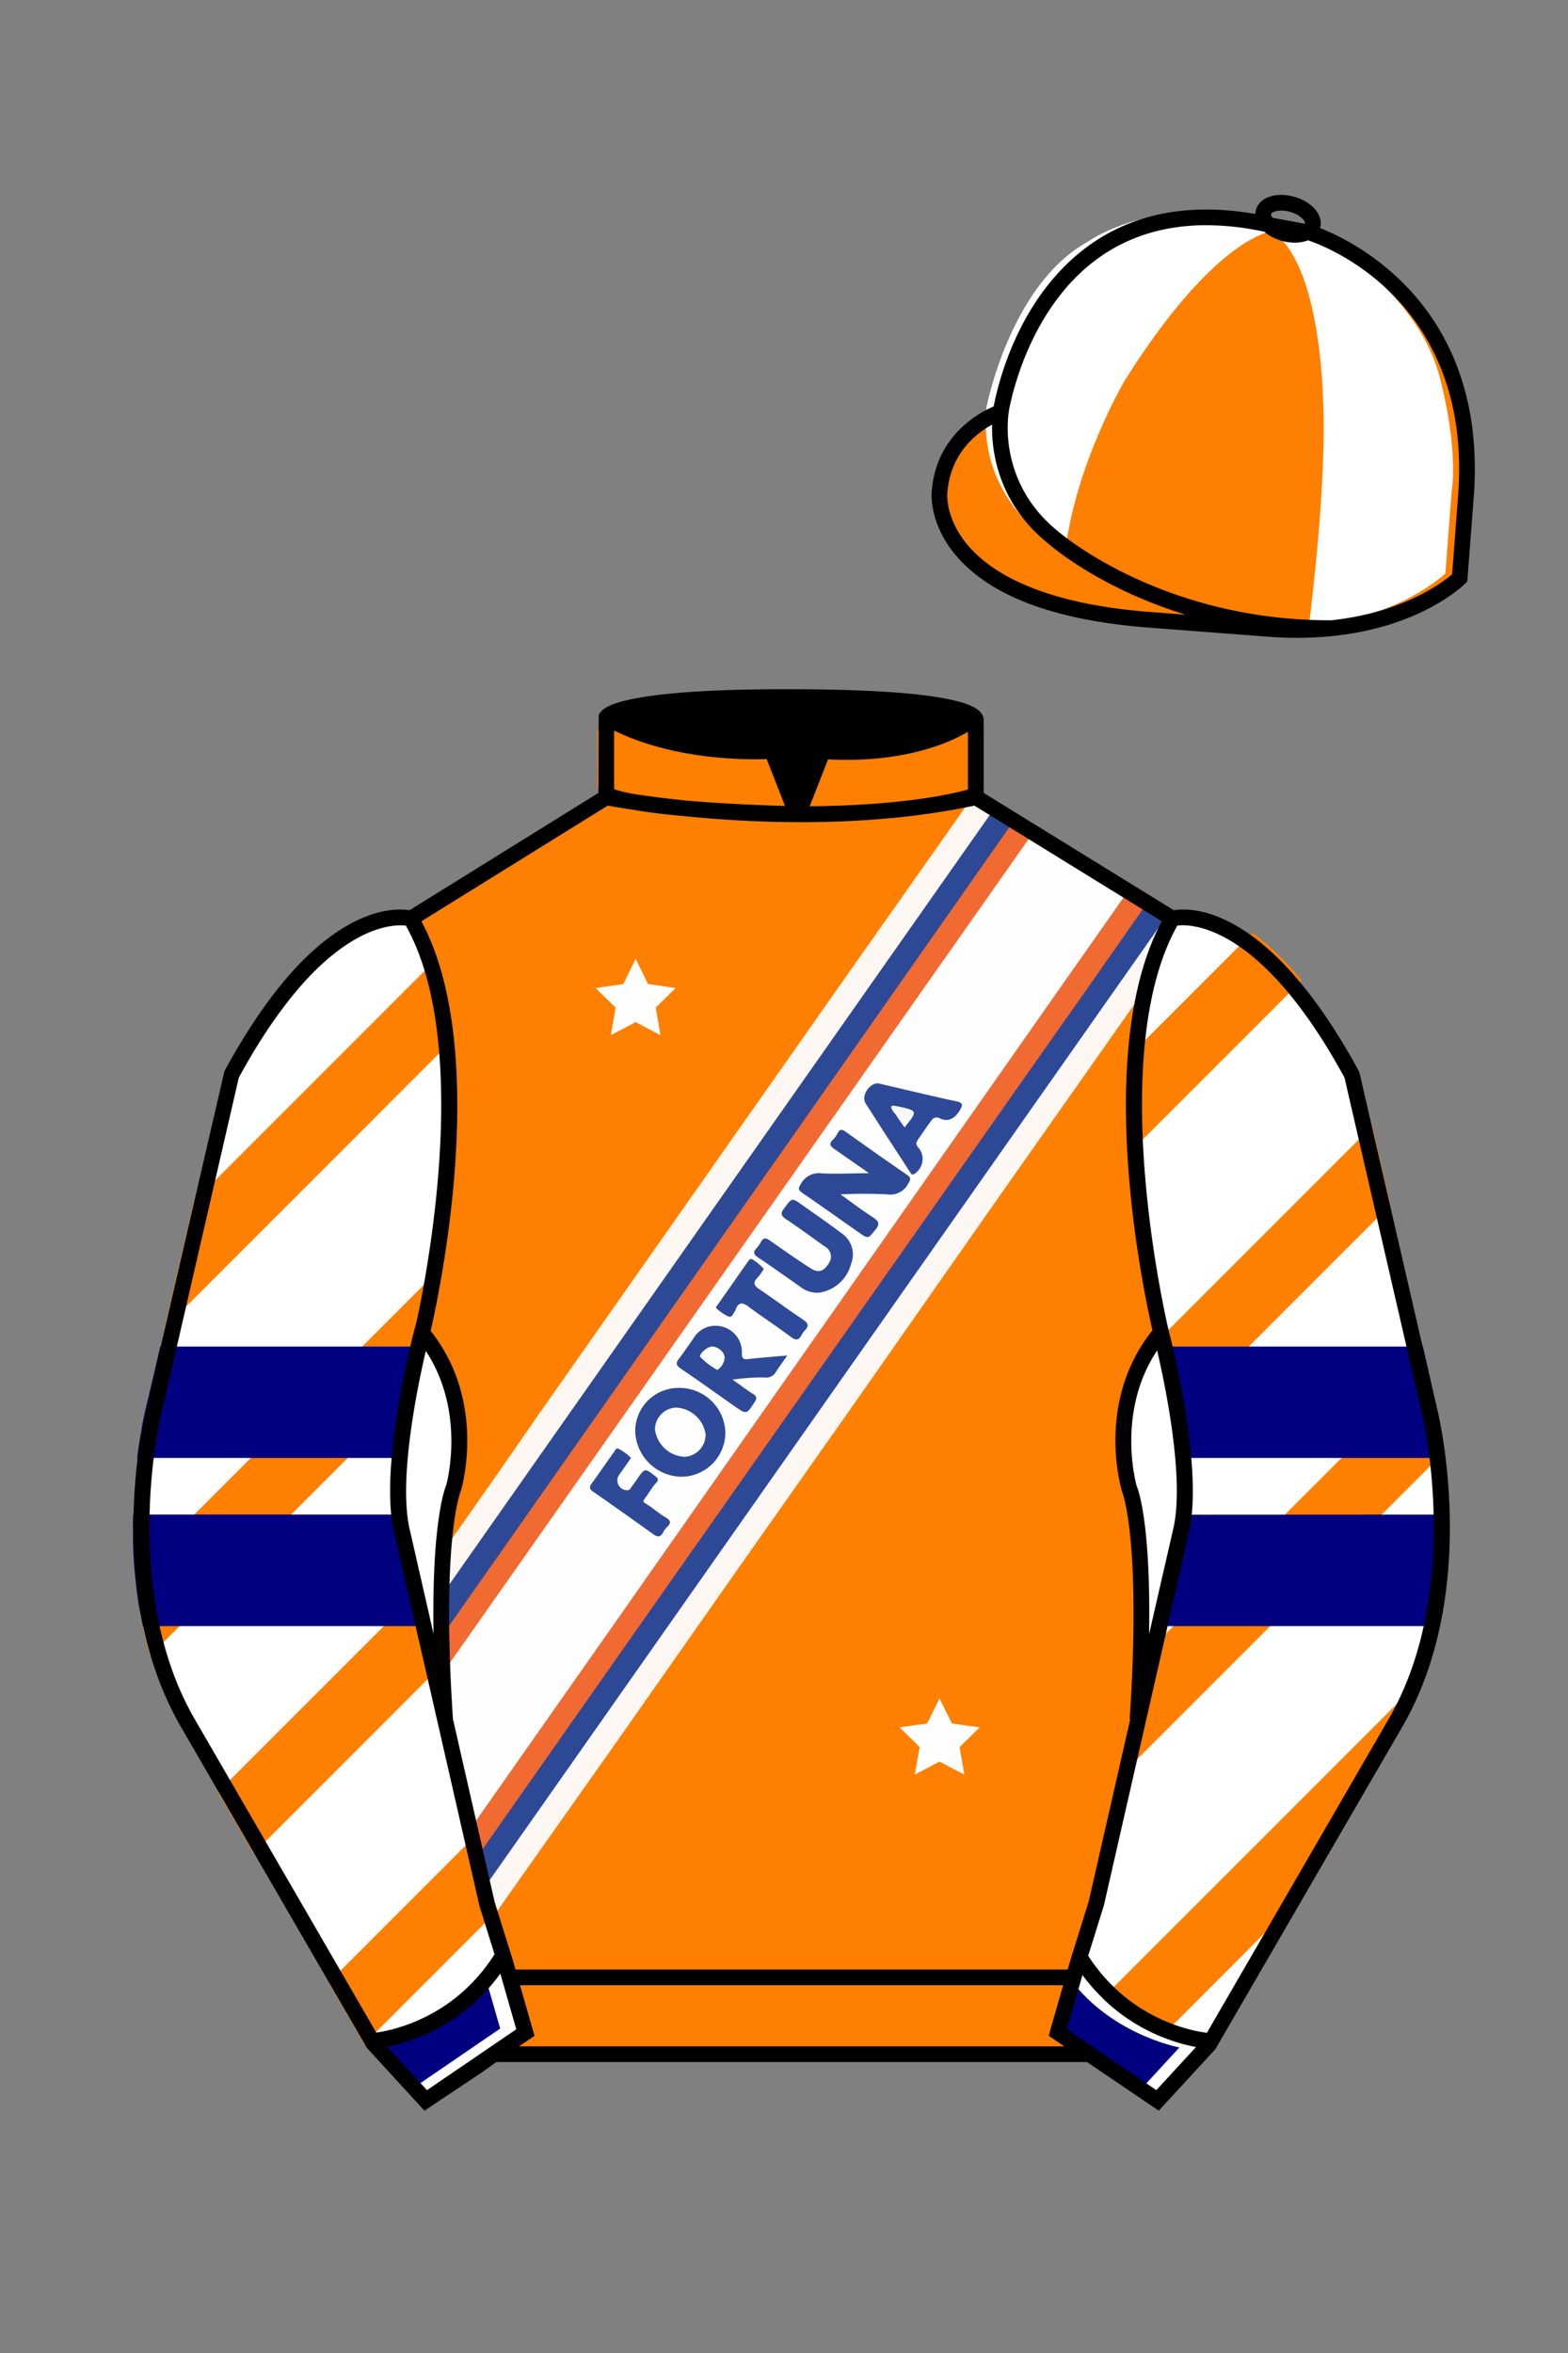
<svg xmlns="http://www.w3.org/2000/svg" viewBox="0 0 100 150">

	<rect x="0" y="0" width="100" height="150" fill="#808080" stroke="none"/>

	<path d="M74.752 58.99s5.164-1.613 11.451 9.961l5.025 21.795s2.623 11.087-2.232 19.497l-11.869 20.482-3.318 3.605-4.346-2.944H31.484l-1.03.731-3.317 2.213-1.658-1.802-1.659-1.803-5.936-10.241-5.936-10.241c-2.427-4.205-2.985-9.08-2.936-12.902.049-3.823.705-6.595.705-6.595l2.512-10.897 2.512-10.898c3.144-5.787 6.007-8.277 8.084-9.321 2.077-1.043 3.368-.64 3.368-.64l6.228-3.865 6.229-3.865v-5.08s.087-.328 1.571-.655c1.483-.328 4.364-.655 9.95-.655 6.222 0 9.232.368 10.689.737 1.455.369 1.357.737 1.357.737v4.916l12.535 7.73z" fill="#FF7F00"></path>

<defs><style>.cls-1{fill:#fefefe;}.cls-2{fill:#fdf7f3;}.cls-3{fill:#2d4996;}.cls-4{fill:#f06a31;}.cls-5{fill:#2d4997;}.cls-6{fill:#fcfdfd;}.cls-7{fill:#f9f9fb;}.cls-8{fill:none;}</style></defs><g id="ICON"><g id="Fortuna_Logo" data-name="Fortuna Logo"><path d="M74.39,58.42l.36.23A14.19,14.19,0,0,0,73.05,63a0,0,0,0,0,0,0l-.29.42-9,12.79L54,90.15c-2.94,4.18-5.9,8.36-8.83,12.55-2,2.84-4,5.7-6,8.55q-3.93,5.56-7.87,11.14-.22-.84-.51-2c0-.06,0-.12,0-.18-.14-.55-.28-1.14-.43-1.77,0-.06,0-.12,0-.18-.13-.54-.25-1.11-.38-1.69a90.17,90.17,0,0,1-1.64-10c-.06-.68-.12-1.37-.15-2a1.8,1.8,0,0,1,0-.22c0-.77-.07-1.52-.07-2.26v-.23A26.34,26.34,0,0,1,28.2,99l.7-1c1.76-2.51,3.51-5,5.27-7.56L41.29,80.3l9.25-13.17q4.38-6.24,8.77-12.46l2.81-4,1.31.83.11.07,1.15.72.12.08,1.1.69,6,3.8,1.1.7.11.07,1.15.73Z" fill="#fefefe"></path><path d="M63.54,51.56c-2.66,3.77-5.3,7.56-8,11.33L48.47,73,40.63,84.16c-2.36,3.35-4.71,6.72-7.07,10.07l-5.51,7.84v-.23A26.34,26.34,0,0,1,28.2,99l.7-1c1.76-2.51,3.51-5,5.27-7.56L41.29,80.3l9.25-13.17q4.38-6.24,8.77-12.46l2.81-4,1.31.83Z" fill="#fdf7f3"></path><path d="M74.75,58.65A14.19,14.19,0,0,0,73.05,63a0,0,0,0,0,0,0l-.29.42-9,12.79L54,90.15c-2.94,4.18-5.9,8.36-8.83,12.55-2,2.84-4,5.7-6,8.55q-3.93,5.56-7.87,11.14-.22-.84-.51-2c0-.06,0-.12,0-.18l9.82-14,11-15.72L64.54,72.2l9.73-13.85.12.07Z" fill="#fdf7f3"></path><path d="M74.39,58.42,58.18,81.49,31.24,119.84l-.42.6c0-.06,0-.12,0-.18-.14-.55-.28-1.14-.43-1.77,0-.06,0-.12,0-.18l5.48-7.79L43.6,99.41,50.77,89.2,59.37,77l7.17-10.21q3.22-4.61,6.47-9.2l.11.07,1.15.73Z" fill="#2d4996"></path><path d="M64.81,52.36Q61,57.72,57.27,63.08L49.5,74.14,42.36,84.31,34.52,95.46l-6.38,9.09a1.8,1.8,0,0,1,0-.22c0-.77-.07-1.52-.07-2.26v-.23l7.27-10.35,28.11-40,.11.07,1.15.72Z" fill="#2d4996"></path><path d="M73.12,57.62q-3.72,5.33-7.47,10.64L39.24,105.83l-8.89,12.66c0-.06,0-.12,0-.18-.13-.54-.25-1.11-.38-1.69l9.13-13L67.59,63l4.32-6.15,1.1.7Z" fill="#f06a31"></path><path d="M65.91,53.05,49.28,76.71l-21,29.88c-.06-.68-.12-1.37-.15-2a1.8,1.8,0,0,1,0-.22L50.86,72,64.69,52.28l.12.08Z" fill="#f06a31"></path><path d="M55.42,74.79c-.72-.51-1.44-1-2.19-1.53-.27-.18-.39-.33-.11-.6a1.79,1.79,0,0,0,.3-.42c.15-.29.3-.25.53-.08,1.28.91,2.56,1.82,3.85,2.7.3.2.31.32.11.61a1.27,1.27,0,0,1-1.31.67,29.23,29.23,0,0,0-3,0c.65.46,1.35,1,2.07,1.46.34.23.48.39.17.78-.48.59-.45.62-1.08.18-1.19-.84-2.38-1.68-3.57-2.5-.25-.17-.32-.27-.13-.56a1.31,1.31,0,0,1,1.36-.7C53.42,74.85,54.4,74.79,55.42,74.79Z" fill="#2d4996"></path><path d="M46.26,91.33a2.82,2.82,0,0,1-2.75,2.81,3,3,0,0,1-3-2.91,2.76,2.76,0,0,1,2.68-2.75A2.93,2.93,0,0,1,46.26,91.33Z" fill="#2d4997"></path><path d="M50.21,86.41c-.31.44-.56.78-.78,1.13a.73.73,0,0,1-.71.27,13.29,13.29,0,0,0-2,.14c.49.34.87.64,1.29.9.26.16.28.29.11.54-.51.78-.5.79-1.28.25-1.14-.8-2.28-1.62-3.43-2.4-.29-.2-.33-.34-.11-.62s.6-.84.9-1.26a1.63,1.63,0,0,1,1.81-.8,1.66,1.66,0,0,1,1.3,1.73c0,.32.11.38.4.35C48.49,86.55,49.29,86.49,50.21,86.41Z" fill="#2d4997"></path><path d="M52.21,82.41A1.78,1.78,0,0,1,51,82c-.88-.61-1.75-1.24-2.64-1.83-.3-.2-.35-.35-.1-.61a1.9,1.9,0,0,0,.26-.37c.16-.32.34-.28.59-.1.86.6,1.72,1.21,2.6,1.77.5.32.84.17,1.15-.33a.73.73,0,0,0-.28-1.08c-.81-.58-1.61-1.17-2.44-1.72-.32-.22-.39-.37-.13-.7.5-.67.48-.69,1.14-.22.83.59,1.67,1.16,2.48,1.78a1.63,1.63,0,0,1,.64,2A2.47,2.47,0,0,1,52.21,82.41Z" fill="#2d4997"></path><path d="M56,69.06l2.22.52c.91.21,1.82.43,2.74.62.44.09.48.21.24.6s-.65.78-1.25.5a.39.39,0,0,0-.52.09c-.32.43-.62.87-.92,1.31-.16.24,0,.4.15.57a1.13,1.13,0,0,1-.34,1.56c-.2.12-.24-.06-.3-.14-.95-1.46-1.9-2.91-2.83-4.38C54.93,69.86,55.42,69.06,56,69.06Z" fill="#2d4997"></path><path d="M40.24,92.94l-.17.25-.56.8A.62.62,0,0,0,40,95c.13,0,.17-.06.22-.13l.4-.56c.51-.74.5-.73,1.19-.19.22.17.17.28,0,.45s-.42.6-.64.89-.14.3.09.44c.4.25.76.58,1.17.82s.35.39.09.65a1.24,1.24,0,0,0-.23.32c-.17.33-.36.3-.63.11-1.26-.9-2.52-1.8-3.79-2.68-.23-.16-.34-.27-.14-.54.48-.66.94-1.34,1.42-2,.08-.11.14-.33.34-.2A3.1,3.1,0,0,1,40.24,92.94Z" fill="#2d4997"></path><path d="M48.71,80.89a3.54,3.54,0,0,1-.39.55c-.33.33-.23.53.14.77.93.62,1.81,1.29,2.74,1.9.32.22.43.4.13.7a1.42,1.42,0,0,0-.2.28c-.18.34-.35.39-.69.14-.87-.66-1.79-1.25-2.67-1.91-.37-.28-.64-.36-.85.14a.09.09,0,0,1,0,.05c-.14.16-.21.5-.45.42a2.67,2.67,0,0,1-.76-.51c-.1-.08,0-.17.06-.24l1.91-2.73c.09-.12.17-.28.36-.13A3.18,3.18,0,0,1,48.71,80.89Z" fill="#2d4997"></path><path d="M45,91.43a1.42,1.42,0,0,1-1.33,1.44,2,2,0,0,1-1.9-1.75,1.41,1.41,0,0,1,1.33-1.39A2,2,0,0,1,45,91.43Z" fill="#fefefe"></path><path d="M45.42,85.84c.4,0,.84.42.79.75a1,1,0,0,1-.46.74,4.32,4.32,0,0,1-1.11-.85C44.63,86.25,45.15,85.83,45.42,85.84Z" fill="#fcfdfd"></path><path d="M56.83,70.53c.16-.1.31,0,.44,0,1.27.28,1.27.29.42,1.34-.16-.23-.34-.45-.48-.69S56.85,70.82,56.83,70.53Z" fill="#f9f9fb"></path><polygon points="40.54 61.13 41.33 62.73 43.09 62.99 41.82 64.23 42.12 65.99 40.54 65.16 38.96 65.99 39.26 64.23 37.98 62.99 39.75 62.73 40.54 61.13" fill="#fefefe"></polygon><polygon points="59.92 108.27 60.71 109.87 62.48 110.12 61.2 111.37 61.5 113.13 59.92 112.3 58.34 113.13 58.65 111.37 57.37 110.12 59.13 109.87 59.92 108.27" fill="#fefefe"></polygon></g></g><g id="Layer_289" data-name="Layer 289"><path class="cls-8" d="M9.88,104a.78.78,0,0,0-.27-.27c0,.11.05.22.07.32a1,1,0,0,1,.21.09C9.88,104.08,9.89,104,9.88,104Zm.75-1.69a1.57,1.57,0,0,0-.74-.1l-.16,0a1.65,1.65,0,0,1,.31-.18.34.34,0,0,0,.06-.06s0,0-.08,0l-.34,0-.29.08,0,0,.56-.66a0,0,0,0,0,0,0l-.17,0a1.89,1.89,0,0,0-.54.25c.1.66.22,1.29.35,1.9a.6.6,0,0,1,.56.09l.1,0a.65.65,0,0,0,0-.14s0-.06-.05-.09a.63.63,0,0,0-.31-.19l-.16-.07v0l.4,0c-.1-.17-.28-.13-.41-.21a1.58,1.58,0,0,1,.91-.45l.14,0v0S10.67,102.32,10.63,102.31Zm8,19.07a0,0,0,0,0,0,0l0,0s0,0,0,0Zm1.8-3.91a1.51,1.51,0,0,0-.73-.1l-.16,0a2,2,0,0,1,.31-.19.12.12,0,0,0,.05,0s-.05-.05-.08,0l-.34,0-.29.08,0,0,.56-.66s0,0,0,0a.44.44,0,0,0-.16,0,2.2,2.2,0,0,0-.95.57l-.08.07a1.21,1.21,0,0,0,0-.2c0-.23-.07-.46-.12-.68a2,2,0,0,0-.53-1l-.05,0s0,.08,0,.12a5.72,5.72,0,0,1,0,1.24s0,0,0,0a4.4,4.4,0,0,0-.3-.52,1.31,1.31,0,0,0-.28-.24.1.1,0,0,0-.09,0s0,.05,0,.08.07.29.11.44,0,.16,0,.26l-.28-.24-.3-.2a.78.78,0,0,0,0,.14l.28.72a1.55,1.55,0,0,1,.07.23,2.93,2.93,0,0,1-.26-.19.9.9,0,0,0-.62-.21l-.08,0,.05.06.24.19a1.14,1.14,0,0,1,.14.16l-.29-.09.2.35.23.4,1,1.74.86,1.41a2.68,2.68,0,0,0,.07-.27h-.07s0-.08,0-.11a.29.29,0,0,1,0-.31.62.62,0,0,0,0-.19h0l-.08.08a1.38,1.38,0,0,0-.07-.26,1.07,1.07,0,0,0-.18-.19,0,0,0,0,0,0,0l.23.14,0-.08h0l.14.27a.48.48,0,0,0,0-.54.65.65,0,0,1,.42.42c.19-.27,0-.47-.08-.69a.57.57,0,0,1,.33.16l.11,0a.5.5,0,0,0,0-.12.42.42,0,0,0-.19-.26l-.27-.19a1.2,1.2,0,0,1,.76.17c0-.06,0-.11,0-.14-.11-.22-.33-.3-.54-.41l.1,0a.67.67,0,0,1,.68.06l.11,0a.65.65,0,0,0,0-.14.47.47,0,0,0-.06-.09.64.64,0,0,0-.3-.19l-.17-.07v0l.41,0c-.1-.17-.29-.13-.42-.21a1.61,1.61,0,0,1,.92-.45l.13,0a.08.08,0,0,1,0,0A.75.75,0,0,0,20.41,117.47Zm0-15.16a1.51,1.51,0,0,0-.73-.1l-.16,0a1.39,1.39,0,0,1,.31-.18l.05-.06s-.05,0-.08,0l-.34,0-.29.08,0,0,.56-.66s0,0,0,0l-.16,0a2.2,2.2,0,0,0-.95.57l-.08.07a1.21,1.21,0,0,0,0-.2c0-.23-.07-.46-.12-.68a2,2,0,0,0-.53-1l-.05,0s0,.08,0,.12a5.72,5.72,0,0,1,0,1.24s0,0,0,0a4.4,4.4,0,0,0-.3-.52,1.31,1.31,0,0,0-.28-.24.1.1,0,0,0-.09,0s0,0,0,.08.07.29.11.44,0,.16,0,.26l-.28-.24c-.09-.07-.19-.13-.3-.2a.78.78,0,0,0,0,.14l.28.72a2,2,0,0,1,.07.23,2.93,2.93,0,0,1-.26-.19,1,1,0,0,0-.62-.21l-.08,0,.05.06.24.19a1.14,1.14,0,0,1,.14.16,3.09,3.09,0,0,0-.34-.1s-.05,0-.08,0a.21.21,0,0,0,0,.06c.12.11.24.21.35.33a.86.86,0,0,1,.21.45l-.23-.15a1,1,0,0,0-.56-.18s-.11,0-.12.09a1.07,1.07,0,0,1,.59.39l-.21,0v0l.17.1-.16,0H16a.15.15,0,0,0-.18.15,1.6,1.6,0,0,1,.31,0,.38.38,0,0,1,.25.16c-.31,0-.43.13-.44.3.14-.07.27-.15.43,0l-.08.09c.12,0,.24,0,.27.11l-.32.25a.39.39,0,0,0-.41.15l0-.1h0a.76.76,0,0,0-.06.16c0,.16-.16.22-.27.29a.16.16,0,0,0-.1.1c-.05.15-.11.29-.17.46,0-.07,0-.1-.05-.14h0a.64.64,0,0,1-.24.55c0,.17-.07.32-.1.47h0l-.06-.22a.55.55,0,0,0,0,.38.21.21,0,0,1,0,.17c-.05.11-.14.21-.12.34a1,1,0,0,1,0,.17h0l-.1-.17a.47.47,0,0,0,.08.35.2.2,0,0,1,0,.13.54.54,0,0,0,.06.64l.06.08c0,.06.05.12.09.19s0,0,0,.05h0a2,2,0,0,0,.38.35h0a3.26,3.26,0,0,0,.54.3,1.39,1.39,0,0,0,.33.1l-.18-.06h0l.3.09a2.31,2.31,0,0,0,.9,0,0,0,0,0,0,0,0l.29-.12.29-.12s0,0,0-.06a.55.55,0,0,1,.19-.24l.17-.07a0,0,0,0,0,0,0H17.7c.09-.24.29-.36.41-.51s0-.08,0-.11a2.74,2.74,0,0,0,0-.28.17.17,0,0,1,.06-.16,3.2,3.2,0,0,0,.25-.27l0,0-.1.09,0,0,.17-.28H18.4v-.09a.43.43,0,0,1,.14-.42.48.48,0,0,0,.09-.14h0l-.14.08c0-.17.07-.32.11-.48h-.07s0-.08,0-.11a.29.29,0,0,1,0-.31.62.62,0,0,0,0-.19h0l-.08.08a1.38,1.38,0,0,0-.07-.26,1.07,1.07,0,0,0-.18-.19,0,0,0,0,0,0,0l.23.14,0-.08h0l.14.27a.48.48,0,0,0,0-.54A.65.65,0,0,1,19,105c.19-.27,0-.47-.08-.69a.57.57,0,0,1,.33.16l.11,0a.5.5,0,0,0,0-.12.42.42,0,0,0-.19-.26l-.27-.19a1.2,1.2,0,0,1,.76.17c0-.06,0-.11,0-.14-.11-.22-.33-.3-.54-.41l.1,0a.67.67,0,0,1,.68.06l.11,0a.65.65,0,0,0,0-.14.47.47,0,0,0-.06-.09.64.64,0,0,0-.3-.19l-.17-.07v0l.41,0c-.1-.17-.29-.13-.42-.21a1.61,1.61,0,0,1,.92-.45l.13,0a0,0,0,0,1,0,0A.42.42,0,0,0,20.41,102.31Zm0-15.22a1.51,1.51,0,0,0-.73-.1l-.16,0a1.39,1.39,0,0,1,.31-.18l.05-.06a.12.12,0,0,0-.08,0l-.34,0a1.53,1.53,0,0,0-.29.07l0,0,.56-.66s0,0,0,0l-.16,0a2.2,2.2,0,0,0-.95.57l-.08.07a1.21,1.21,0,0,0,0-.2c0-.23-.07-.46-.12-.68a2,2,0,0,0-.53-1l-.05,0s0,.08,0,.12a5.72,5.72,0,0,1,0,1.24s0,0,0,0a4.4,4.4,0,0,0-.3-.52,1.68,1.68,0,0,0-.28-.24.1.1,0,0,0-.09,0s0,0,0,.08.07.29.11.44,0,.16,0,.26l-.28-.24c-.09-.07-.19-.13-.3-.2a.78.78,0,0,0,0,.14l.28.72A2,2,0,0,1,17,87a2.93,2.93,0,0,1-.26-.19,1,1,0,0,0-.62-.21l-.08,0,.05.06.24.19a1.14,1.14,0,0,1,.14.16l-.34-.1s-.05,0-.08,0a.21.21,0,0,0,0,.06c.12.11.24.21.35.33a.86.86,0,0,1,.21.45l-.23-.15a.93.93,0,0,0-.56-.17s-.11,0-.12.08a1.12,1.12,0,0,1,.59.39l-.21,0v0l.17.1-.16,0-.14,0a.15.15,0,0,0-.18.15,1.6,1.6,0,0,1,.31,0,.36.36,0,0,1,.25.17c-.31,0-.43.12-.44.29.14-.07.27-.15.43,0l-.08.09c.12,0,.24,0,.27.11l-.32.25a.39.39,0,0,0-.41.15l0-.1h0a.76.76,0,0,0-.06.16c0,.16-.16.22-.27.29a.16.16,0,0,0-.1.11c-.05.14-.11.28-.17.45,0-.07,0-.1-.05-.14h0a.64.64,0,0,1-.24.55c0,.17-.07.32-.1.47h0l-.06-.22a.55.55,0,0,0,0,.38.21.21,0,0,1,0,.17c-.05.11-.14.21-.12.34a.91.91,0,0,1,0,.17h0l-.1-.18a.47.47,0,0,0,.08.35.2.2,0,0,1,0,.13.54.54,0,0,0,.06.64l.06.08c0,.06.05.12.09.19s0,0,0,.05h0a2,2,0,0,0,.38.35h0a3.26,3.26,0,0,0,.54.3A1.39,1.39,0,0,0,16,94l-.18-.06h0l.3.09a2.31,2.31,0,0,0,.9,0,0,0,0,0,0,0,0l.29-.12.29-.12s0,0,0-.06a.55.55,0,0,1,.19-.24l.17-.07a0,0,0,0,0,0,0H17.7c.09-.24.29-.36.41-.51s0-.08,0-.11a2.74,2.74,0,0,0,0-.28.17.17,0,0,1,.06-.16,3.2,3.2,0,0,0,.25-.27l0,0-.1.09,0,0,.17-.28H18.4v-.09a.43.43,0,0,1,.14-.42.48.48,0,0,0,.09-.14h0l-.14.08c0-.17.07-.32.11-.48h-.07s0-.08,0-.11a.29.29,0,0,1,0-.31.58.58,0,0,0,0-.19h0l-.08.08a1.38,1.38,0,0,0-.07-.26,1.07,1.07,0,0,0-.18-.19,0,0,0,0,0,0,0l.23.13,0-.07h0l.14.27a.48.48,0,0,0,0-.54.65.65,0,0,1,.42.42c.19-.27,0-.47-.08-.68a.51.51,0,0,1,.33.15l.11,0a.5.5,0,0,0,0-.12.42.42,0,0,0-.19-.26l-.27-.19a1.2,1.2,0,0,1,.76.17c0-.06,0-.11,0-.14-.11-.22-.33-.3-.54-.41l.1,0a.67.67,0,0,1,.68.06l.11,0a.65.65,0,0,0,0-.14.47.47,0,0,0-.06-.09.64.64,0,0,0-.3-.19L19.48,88v0l.41,0c-.1-.17-.29-.13-.42-.21a1.61,1.61,0,0,1,.92-.45l.13,0a0,0,0,0,1,0,0A.42.42,0,0,0,20.41,87.09Zm0-15.22a1.51,1.51,0,0,0-.73-.1l-.16,0a1.39,1.39,0,0,1,.31-.18l.05-.06a.12.12,0,0,0-.08,0l-.34,0a1.53,1.53,0,0,0-.29.07l0,0,.56-.66s0,0,0,0l-.16,0a2.2,2.2,0,0,0-.95.57l-.08.07a1.21,1.21,0,0,0,0-.2c0-.23-.07-.46-.12-.68a2,2,0,0,0-.53-1l-.05,0s0,.08,0,.12a5.7,5.7,0,0,1,0,1.24s0,0,0,0a4.4,4.4,0,0,0-.3-.52,1.27,1.27,0,0,0-.28-.23.07.07,0,0,0-.09,0s0,0,0,.08.07.29.11.44,0,.16,0,.26l-.28-.24c-.09-.07-.19-.13-.3-.2a.78.78,0,0,0,0,.14l.28.72a2,2,0,0,1,.07.23,2.93,2.93,0,0,1-.26-.19,1,1,0,0,0-.62-.21l-.08,0,.05.06.24.19a1.14,1.14,0,0,1,.14.16l-.34-.1s-.05,0-.08,0a.21.21,0,0,0,0,.06c.12.11.24.21.35.33a.86.86,0,0,1,.21.45l-.23-.15a.93.93,0,0,0-.56-.17s-.11,0-.12.08a1.12,1.12,0,0,1,.59.39l-.21,0v0l.17.1-.16,0-.14,0a.15.15,0,0,0-.18.15,1.6,1.6,0,0,1,.31,0,.36.36,0,0,1,.25.17c-.31,0-.43.12-.44.29.14-.07.27-.15.43,0l-.08.09c.12,0,.24,0,.27.11l-.32.25a.39.39,0,0,0-.41.15.46.46,0,0,0,0-.09h0a1,1,0,0,0-.06.16c0,.16-.16.22-.27.29a.16.16,0,0,0-.1.11c-.05.14-.11.28-.17.45,0-.07,0-.1-.05-.14h0a.64.64,0,0,1-.24.55c0,.17-.07.32-.1.47h0l-.06-.22a.55.55,0,0,0,0,.38.21.21,0,0,1,0,.17c-.05.11-.14.21-.12.35a.86.86,0,0,1,0,.16h0l-.1-.18a.47.47,0,0,0,.08.35.2.2,0,0,1,0,.13.56.56,0,0,0,.06.65l.06.07c0,.06.05.12.09.19a.14.14,0,0,0,0,.06,2.2,2.2,0,0,0,.37.34h0a2.67,2.67,0,0,0,.54.3,1.39,1.39,0,0,0,.33.1l-.18-.06h0l.3.09a2.6,2.6,0,0,0,.91,0,0,0,0,0,0,0,0,0,0,0,0,0,0,0l.29-.12.29-.12s0,0,0-.06a.55.55,0,0,1,.19-.24l.17-.07a0,0,0,0,0,0,0H17.7c.09-.24.29-.36.41-.51s0-.08,0-.11a2.74,2.74,0,0,0,0-.28.17.17,0,0,1,.06-.16,3.2,3.2,0,0,0,.25-.27l0,0-.1.09,0,0,.17-.28H18.4v-.09a.4.4,0,0,1,.14-.41.75.75,0,0,0,.09-.15h0l-.14.09c0-.18.07-.33.11-.49h-.07s0-.08,0-.11a.29.29,0,0,1,0-.31.58.58,0,0,0,0-.19h0l-.08.08a1.38,1.38,0,0,0-.07-.26,1.07,1.07,0,0,0-.18-.19,0,0,0,0,0,0,0l.23.13,0-.07h0l.14.27a.48.48,0,0,0,0-.54.65.65,0,0,1,.42.42c.19-.27,0-.46-.08-.68a.51.51,0,0,1,.33.15l.11,0a.5.5,0,0,0,0-.12.42.42,0,0,0-.19-.26l-.27-.19a1.2,1.2,0,0,1,.76.17c0-.06,0-.11,0-.14a1.12,1.12,0,0,0-.54-.41.38.38,0,0,1,.1,0,.67.67,0,0,1,.68,0l.11,0a.65.65,0,0,0,0-.14A.47.47,0,0,0,20,73a.64.64,0,0,0-.3-.19l-.17-.07v0l.41,0c-.1-.17-.29-.13-.42-.21a1.61,1.61,0,0,1,.92-.45l.13,0a0,0,0,0,1,0,0Zm6.07,14.92a.83.83,0,0,0-.57-.18l-.07,0,0,.06a2.23,2.23,0,0,1,.24.19,1.14,1.14,0,0,1,.14.16l-.34-.1s-.05,0-.08,0l0,.06a3.68,3.68,0,0,1,.35.33.39.39,0,0,1,.08.1l-.06.23,0,0a.92.92,0,0,0-.55-.17c-.05,0-.11,0-.13.08a1.08,1.08,0,0,1,.59.39l-.21,0v0l.17.1-.16,0-.13,0c-.12,0-.19.06-.18.15a1.5,1.5,0,0,1,.3,0,.31.31,0,0,1,.18.09h0a.29.29,0,0,1,0,.09c-.24,0-.34.12-.35.27a.59.59,0,0,1,.31-.09c0,.16-.07.32-.12.48a.54.54,0,0,0-.3.17.44.44,0,0,1,0-.1h0a.76.76,0,0,0-.06.16c0,.16-.16.22-.28.29a.16.16,0,0,0-.1.11c-.05.14-.11.28-.17.45a.72.72,0,0,0-.05-.14h0a.64.64,0,0,1-.24.55c0,.17-.06.32-.09.47h0a1.42,1.42,0,0,1-.07-.22.62.62,0,0,0,0,.38.2.2,0,0,1,0,.17c-.06.11-.15.21-.13.34a.91.91,0,0,1,0,.17s0,0,0,0l-.11-.18a.47.47,0,0,0,.08.35.15.15,0,0,1,0,.13.56.56,0,0,0,.07.64.35.35,0,0,1,.05.08l.09.19,0,.05h0a2.1,2.1,0,0,0,.39.35h0l.09,0a2.79,2.79,0,0,0,.46.25l.08,0c.16-1.25.42-3.09.66-4.85l.19-.14a.14.14,0,0,0-.15-.1c0-.35.09-.69.14-1l.1.07a1.82,1.82,0,0,0-.07-.25c0-.26.07-.52.1-.76Zm-.05-.87a.71.71,0,0,0,0,.14l.11.27a2.72,2.72,0,0,1,0-.3Zm0,15.24,0,0a.71.71,0,0,0,0,.14l.15.38C26.54,101.5,26.5,101.33,26.46,101.16Zm.26.84c0-.11-.08-.23-.13-.34,0,.17.08.34.12.51l.08.06A2,2,0,0,0,26.72,102Zm0-15.22-.15-.39a.14.14,0,0,0,0-.06,1.58,1.58,0,0,0-.05.38.43.43,0,0,1,0,.05.08.08,0,0,0,0,0l.05,0c.09.06.16.13.26.19A2,2,0,0,0,26.72,86.78ZM27,84.3,26.87,84s-.11.82-.28,2a.1.1,0,0,1,.05,0l.08.05.28.24A1.72,1.72,0,0,0,27,86.1c0-.15-.07-.29-.11-.44s0-.08,0-.08a.12.12,0,0,1,.1,0,1.59,1.59,0,0,1,.27.24,4.4,4.4,0,0,1,.3.52s0,0,0,0c0-.24.05-.48.06-.73Zm.47-21.49a1,1,0,0,1,.32-.41,18.29,18.29,0,0,0-1.71-3.75L26,58.7a.4.4,0,0,0-.41.15.51.51,0,0,1,0-.09h0a1,1,0,0,0-.06.16c0,.16-.16.23-.28.29a.16.16,0,0,0-.1.11l-.17.45a1.09,1.09,0,0,0-.05-.14h0a.63.63,0,0,1-.24.55c0,.17-.06.32-.09.47h0a1.42,1.42,0,0,1-.07-.22.62.62,0,0,0,0,.38.2.2,0,0,1,0,.17c-.06.11-.15.21-.13.35a.86.86,0,0,1,0,.16h0l-.11-.18a.47.47,0,0,0,.08.35.15.15,0,0,1,0,.13.58.58,0,0,0,.07.65.18.18,0,0,1,.05.07l.09.19,0,.06h0a2.62,2.62,0,0,0,.39.34h0a3.09,3.09,0,0,0,.55.3,1.19,1.19,0,0,0,.32.1l-.17-.06h0l.29.1a2.87,2.87,0,0,0,.92,0h0v0l.28-.12.29-.12s0,0,0-.06a.56.56,0,0,1,.2-.24l.17-.07a0,0,0,0,1,0,0Zm-.77,39.36-.18-.13a.92.92,0,0,0-.62-.21l-.07,0,0,.06a2.23,2.23,0,0,1,.24.19,1.14,1.14,0,0,1,.14.16,3.09,3.09,0,0,0-.34-.1s-.05,0-.08,0l0,.06a3.68,3.68,0,0,1,.35.33.79.79,0,0,1,.21.45l-.23-.15a1,1,0,0,0-.55-.18c-.05,0-.11,0-.13.09a1,1,0,0,1,.59.39l-.21,0v0l.17.1-.16,0h-.13c-.12,0-.19.06-.18.15a1.5,1.5,0,0,1,.3,0,.36.36,0,0,1,.25.16c-.3,0-.43.13-.44.3.14-.07.28-.15.44,0l-.08.09c.11,0,.23,0,.27.11l-.33.25a.4.4,0,0,0-.41.15.44.44,0,0,1,0-.1h0a.76.76,0,0,0-.06.16c0,.16-.16.22-.28.29a.16.16,0,0,0-.1.1c-.05.15-.11.29-.17.46a.72.72,0,0,0-.05-.14h0a.64.64,0,0,1-.24.55c0,.17-.06.32-.09.47h0a1.42,1.42,0,0,1-.07-.22.62.62,0,0,0,0,.38.2.2,0,0,1,0,.17c-.06.11-.15.21-.13.34a1,1,0,0,1,0,.17h0s-.07-.11-.11-.17a.47.47,0,0,0,.08.35.15.15,0,0,1,0,.13.56.56,0,0,0,.07.64.35.35,0,0,1,.05.08l.09.19,0,.05h0a2.1,2.1,0,0,0,.39.35h0a3.89,3.89,0,0,0,.55.3,1.19,1.19,0,0,0,.32.1l-.17-.06h0l.29.09a2.3,2.3,0,0,0,.9,0v0L27,109l.29-.12s0,0,0-.06a.51.51,0,0,1,.2-.24l.17-.07a0,0,0,0,1,0,0h-.18a1.66,1.66,0,0,1,.42-.51.65.65,0,0,1,0-.11,1.37,1.37,0,0,0,.05-.28.19.19,0,0,1,.06-.16l.09-.09C27.77,106.22,27.22,104.26,26.71,102.17Zm2-30.95a3,3,0,0,0-.34.28l-.07.07c0-.08,0-.14,0-.2,0-.23-.06-.46-.12-.68a2,2,0,0,0-.52-1l-.06,0s0,.08,0,.12a5.14,5.14,0,0,1,0,1.24s0,0,0,0a4.4,4.4,0,0,0-.3-.52,1.22,1.22,0,0,0-.27-.23.09.09,0,0,0-.1,0s0,0,0,.08.08.29.11.44a1.72,1.72,0,0,1,.05.26l-.28-.24-.29-.2a.71.71,0,0,0,0,.14c.1.24.19.48.28.72a2,2,0,0,1,.07.23c-.1-.06-.17-.13-.26-.19a.92.92,0,0,0-.62-.21l-.07,0,0,.06a2.23,2.23,0,0,1,.24.19,1.14,1.14,0,0,1,.14.16l-.34-.1s-.05,0-.08,0l0,.06a3.68,3.68,0,0,1,.35.33.79.79,0,0,1,.21.45l-.23-.15a.92.92,0,0,0-.55-.17c-.05,0-.11,0-.13.08a1.08,1.08,0,0,1,.59.39l-.21,0v0l.17.1-.16,0-.13,0c-.12,0-.19.06-.18.15a1.5,1.5,0,0,1,.3,0,.34.34,0,0,1,.25.17c-.3,0-.43.12-.44.29.14-.07.28-.15.44,0l-.08.09c.11,0,.23,0,.27.11l-.33.25a.4.4,0,0,0-.41.15.51.51,0,0,1,0-.09h0a1,1,0,0,0-.06.16c0,.16-.16.22-.28.29a.16.16,0,0,0-.1.11c-.05.14-.11.28-.17.45a.72.72,0,0,0-.05-.14h0a.64.64,0,0,1-.24.55c0,.17-.06.32-.09.47h0a1.42,1.42,0,0,1-.07-.22.62.62,0,0,0,0,.38.2.2,0,0,1,0,.17c-.06.11-.15.21-.13.35a.86.86,0,0,1,0,.16s0,0,0,0l-.11-.18a.47.47,0,0,0,.08.35.15.15,0,0,1,0,.13.58.58,0,0,0,.07.65.18.18,0,0,1,.05.07l.09.19,0,.06h0a2.1,2.1,0,0,0,.39.35h0a0,0,0,0,0,0,0,3.09,3.09,0,0,0,.55.3,1.19,1.19,0,0,0,.32.1l-.17-.06h0l.29.09a2.65,2.65,0,0,0,.92,0h0v0l.28-.12.29-.12s0,0,0-.06a.51.51,0,0,1,.2-.24l.17-.07a0,0,0,0,1,0,0h-.18a1.66,1.66,0,0,1,.42-.51.65.65,0,0,1,0-.11,1.37,1.37,0,0,0,.05-.28A.19.19,0,0,1,28,77a3,3,0,0,0,.24-.26h0l0-.26.06-.49s.06-.1.1-.15h0l-.07,0c.06-.52.11-1,.16-1.59C28.59,73.24,28.66,72.23,28.71,71.22Zm1.49,46.25a1.57,1.57,0,0,0-.74-.1l-.16,0a2.59,2.59,0,0,1,.31-.19l.06,0s-.06-.05-.08,0l-.34,0-.3.08a0,0,0,0,0,0,0l.57-.66v0a.5.5,0,0,0-.17,0,2.2,2.2,0,0,0-.95.57l-.07.07c0-.08,0-.14,0-.2,0-.23-.06-.46-.12-.68a2,2,0,0,0-.52-1l-.06,0s0,.08,0,.12a5.15,5.15,0,0,1,0,1.24s0,0,0,0a4.4,4.4,0,0,0-.3-.52,1.25,1.25,0,0,0-.27-.24.12.12,0,0,0-.1,0s0,.05,0,.08.08.29.11.44a1.72,1.72,0,0,1,.05.26l-.28-.24-.29-.2a.71.71,0,0,0,0,.14c.1.24.19.48.28.72a1.55,1.55,0,0,1,.07.23c-.1-.06-.17-.13-.26-.19a.87.87,0,0,0-.62-.21l-.07,0,0,.06a2.23,2.23,0,0,1,.24.19,1.14,1.14,0,0,1,.14.16,3.09,3.09,0,0,0-.34-.1s-.05,0-.08,0l0,.07a3.68,3.68,0,0,1,.35.33.79.79,0,0,1,.21.45l-.23-.16a1,1,0,0,0-.55-.17c-.05,0-.11,0-.13.09a1,1,0,0,1,.59.39l-.21,0v0l.17.1-.16,0h-.13c-.12,0-.19.06-.18.15a1.5,1.5,0,0,1,.3,0,.36.36,0,0,1,.25.16c-.3,0-.43.13-.44.3.14-.07.28-.15.44,0l-.08.09c.11,0,.23,0,.27.11l-.33.25a.4.4,0,0,0-.41.15.44.44,0,0,1,0-.1h0a.76.76,0,0,0-.06.16c0,.16-.16.22-.28.29a.14.14,0,0,0-.1.1c-.05.15-.11.29-.17.46a.53.53,0,0,0-.05-.14h0a.64.64,0,0,1-.24.55c0,.17-.06.32-.09.47h0a1.42,1.42,0,0,1-.07-.22.62.62,0,0,0,0,.38.2.2,0,0,1,0,.17c-.06.11-.15.21-.13.34a1,1,0,0,1,0,.17h0c0-.05-.07-.11-.11-.17a.48.48,0,0,0,.08.35.15.15,0,0,1,0,.13.56.56,0,0,0,.07.64.35.35,0,0,1,.05.08l.09.19,0,0h0a2.1,2.1,0,0,0,.39.35h0a0,0,0,0,0,0,0,3.89,3.89,0,0,0,.55.3,1.19,1.19,0,0,0,.32.1l-.17-.06h0l.29.09a2.3,2.3,0,0,0,.9,0v0l.28-.12.29-.12s0,0,0-.06a.47.47,0,0,1,.2-.24l.17-.08s0,0,0,0h-.18a1.66,1.66,0,0,1,.42-.51.65.65,0,0,1,0-.11,1.51,1.51,0,0,0,.05-.28.19.19,0,0,1,.06-.16,3.2,3.2,0,0,0,.25-.27l0,0-.1.09s0,0,0,0l.16-.28h-.07s0-.06,0-.09a.43.43,0,0,1,.14-.42s.06-.09.1-.14h0l-.15.08c0-.17.08-.32.11-.48H28.3a.35.35,0,0,0,0-.11.29.29,0,0,1,0-.31.63.63,0,0,0,0-.19h0a.59.59,0,0,1-.08.08.89.89,0,0,0-.07-.26,1,1,0,0,0-.17-.19s0,0,0,0l.23.14,0-.08h0c.05.08.09.17.15.27a.52.52,0,0,0,0-.54.7.7,0,0,1,.42.42c.18-.27,0-.47-.08-.69a.57.57,0,0,1,.33.16l.1,0a.25.25,0,0,0,0-.12.38.38,0,0,0-.19-.26l-.27-.19a1.23,1.23,0,0,1,.77.17c0-.06,0-.11,0-.14a1,1,0,0,0-.54-.41l.1,0a.66.66,0,0,1,.68.06l.11,0a.65.65,0,0,0,0-.14.41.41,0,0,0-.05-.09.63.63,0,0,0-.31-.19l-.17-.07s0,0,0,0l.4,0c-.1-.17-.28-.13-.42-.21a1.64,1.64,0,0,1,.92-.45l.13,0s0,0,0,0S30.24,117.48,30.2,117.47Z"></path><path class="cls-8" d="M28.49,74.23c0,.54-.1,1.07-.16,1.59a.49.49,0,0,0,0,.12l-.06.49,0,.26v0c-.38,3-.86,5.74-1.22,7.59-.15.74-.28,1.35-.37,1.77,0,.12-.05.23-.07.32l-.08.37a.08.08,0,0,0,0,0v0c0,.07-.07.3-.16.66l-.06.23c0,.19-.1.4-.16.65h0a.29.29,0,0,1,0,.09c0,.06,0,.12,0,.18s-.07.32-.12.48c-.28,1.24-.64,2.84-.95,4.48a34,34,0,0,0-.82,6.55"></path><path class="cls-8" d="M23.52,55.36a15.27,15.27,0,0,1,2.57,3.29A18.29,18.29,0,0,1,27.8,62.4a19.22,19.22,0,0,1,1,6.22c0,.86,0,1.73-.08,2.6"></path><path class="cls-8" d="M75,89.06s-3.2-11.39-2.84-19.51a34.06,34.06,0,0,1,4.5-14.77"></path></g>
<g id="CAP">
	<path fill="#FF7F00" d="M83.483 14.819s11.045 3.167 10.006 16.831l-.299 3.929-.098 1.266s-3.854 3.878-12.191 3.244l-7.594-.578c-14.146-1.076-13.389-8.132-13.389-8.132.299-3.929 3.901-5.104 3.901-5.104s2.192-14.981 16.72-12.033l.391.107 2.553.47z"></path>

	<path fill="#FFFFFF" d="M91.843 24.142c-1.225-4.991-6.479-8.319-6.479-8.319l-2.791-1.293c-.426.239-1.281.33-1.281.33 3.59 2.846 3.109 13.792 3.109 13.792-.133 5.21-.92 11.164-.92 11.164 5.56-.262 8.701-3.258 8.701-3.258l.395-5.195c.428-3.026-.734-7.221-.734-7.221zM81.161 14.729s-3.589.263-9.413 9.501c0 0-3.129 5.277-3.819 10.956 0 0-5.626-2.844-5.019-9.198 0 0 1.482-7.8 6.43-10.559 0 0 4.201-3.041 10.683-1.367-.001 0 .261.448 1.138.667z"></path>
</g>

	<path fill="#FFFFFF" d="M27.109 134.103l2.913-1.944 1.434-.999 2.014-1.385-1.298-4.521-1.154-3.698-5.45-23.896c-.876-4.191 1.314-12.492 1.314-12.492s4.328-17.817-.715-26.405c0 0-5.164-1.613-11.452 9.961L9.69 90.519s-2.623 11.088 2.231 19.498l11.871 20.482 3.317 3.604"></path>


	<path fill="#FFFFFF" d="M73.785 134.1l-2.912-1.944-1.434-1-2.014-1.384 1.297-4.521 1.154-3.698 5.451-23.896c.875-4.191-1.314-12.493-1.314-12.493s-4.328-17.816.715-26.404c0 0 5.164-1.613 11.451 9.961l5.025 21.795s2.623 11.087-2.232 19.497l-11.869 20.482-3.318 3.605"></path>


  <defs>
    <style>
      .cls-1 {
        fill: #fff;
      }
    </style>
  </defs>
  <path d="M27.52,103.44l-.53-2.29-13.09,13.09,2.27,3.91.73-.73.03-.03,11.57-11.57c-.52-.69-.85-1.51-.98-2.38Z" fill="#FF7F00"></path>
  <polygon points="31.64 121.88 23.96 129.56 23.96 129.57 23.95 129.57 23.72 129.8 23.22 130.3 21.46 127.25 20.96 126.38 29.65 117.69 30.48 116.86 30.77 118.17 30.79 118.25 31.08 119.53 31.42 121.04 31.5 121.4 31.64 121.88" fill="#FF7F00"></polygon>
  <path d="M27.55,85.16c-.04-.05-.07-.1-.11-.15h0c.05-.26.15-.74.27-1.39.12-.6.26-1.36.41-2.23v-.02c.02-.14.05-.28.08-.43.01-.08.03-.16.04-.24l-19.64,19.64c.03.28.06.56.09.84.04.32.08.65.13.98.01.08.02.16.04.24l.33,1.69s.01.05.02.07c.04.16.08.31.12.47t.01.02c.02.1.04.19.07.29.05.2.11.4.17.6l.71-.71,15.09-15.09,1.08-1.08.21-.21c.06-.3.11-.59.18-.86.03-.14.06-.28.09-.41.02-.11.04-.21.07-.31.07-.28.13-.54.19-.77.04.07.08.14.12.21.03-.39.11-.77.22-1.14Z" fill="#FF7F00"></path>
  <path d="M28.89,66.27l-16.93,16.93-.39.38-1.08,1.08.87-3.72.97-4.19.03-.14,1.06-1.06.4-.4,14-14c.39,1.14.68,2.35.88,3.61.04.25.08.5.1.75.03.25.07.51.09.76Z" fill="#FF7F00"></path>
  <path d="M91.82,90.6c-.06-.33-.1-.54-.12-.6l-.05-.21-.02-.08-.07-.33-.08-.33-.09-.39-.29-1.26-18.3,18.3c-.16.39-.37.76-.63,1.1-.04.9-.09,1.85-.17,2.89h.1s-.34,1.51-.34,1.51l-.14.6-.36,1.61,19.89-19.89.96-.96.02-.02c-.11-.85-.22-1.51-.31-1.95Z" fill="#FF7F00"></path>
  <path d="M90.91,106.8c-.4,1.12-.9,2.23-1.51,3.3l-.82,1.42-.17.29-3.71,6.44-.54.92-.11.2-.09.16-.03.05-.52.89h0s-.3.3-.3.3h0s-9.05,9.06-9.05,9.06c-1.15-.47-2.49-1.23-3.74-2.44l.72-.73,17.92-17.92.08-.07h0s.03-.04.03-.04l1.74-1.73h0s.1-.1.1-.1Z" fill="#FF7F00"></path>
  <path d="M88.66,76.75l-.14-.6-.07-.31-.6-2.62-.33-1.44-.04.04-.88.88-.02.02-12.19,12.19-.62.62c.04.25.06.5.07.75.14.62.31,1.44.48,2.38.02.13.05.26.07.39.07.39.14.8.21,1.21.03.18.06.36.08.54l.03-.03.75-.75,12.28-12.28.02-.02.87-.87.04-.04v-.06Z" fill="#FF7F00"></path>
  <path d="M83.02,62.5l-.08.08-.78.77-.09.1-10.12,10.12c-.01-.12-.01-.23-.02-.35-.05-.86-.08-1.74-.08-2.62v-.48c.01-.58.02-1.17.05-1.75.02-.33.04-.67.07-1l1-1h0s5.91-5.91,5.91-5.91l1-1c.96.7,2.02,1.68,3.14,3.04Z" fill="#FF7F00"></path>


  <defs>
    <style>
      .cls-1 {
        fill: #fff;
      }
    </style>
  </defs>
  <g>
    <path d="M27.13,85.84v.55c-.04.15-.08.31-.12.48-.03.1-.05.2-.07.31-.03.13-.06.27-.09.41-.07.27-.12.56-.18.86-.01.07-.03.14-.04.21-.02.1-.04.2-.06.31-.01.03-.01.05-.01.08-.07.32-.13.66-.19,1-.01.03-.01.06-.01.09-.01.05-.02.09-.02.14-.04.23-.08.46-.11.68-.05.28-.08.55-.11.83-.02.14-.04.28-.05.42-.03.24-.05.49-.07.73H8.74c.04-.3.08-.57.12-.83.04-.27.08-.51.12-.72.02-.13.04-.25.06-.36.03-.16.05-.29.07-.41h0c.02-.09.04-.14.04-.2.02-.06.03-.1.03-.14.02-.04.02-.07.02-.08l.07-.32.07-.3.13-.53.09-.39.19-.8.47-2.02h16.91Z" fill="#000080"></path>
    <path d="M27.13,101.76v1.9H9.11l-.25-1.26c-.02-.08-.03-.16-.04-.24-.05-.33-.09-.66-.13-.98-.03-.28-.06-.56-.09-.84v-.04c-.02-.14-.03-.29-.04-.43-.05-.66-.08-1.31-.08-1.94-.01-.47-.01-.94.01-1.38h17.48c.04.27.08.52.13.75l.17.76.31,1.32h0s.22.97.22.97l.18.77v.03s.15.61.15.61Z" fill="#000080"></path>
  </g>
  <g>
    <path d="M92.18,92.94h-17.24c-.07-.71-.15-1.44-.26-2.14-.02-.18-.05-.36-.08-.54-.07-.41-.14-.82-.21-1.21-.02-.13-.05-.26-.07-.39-.19-1.03-.38-1.93-.52-2.56-.07.11-.14.21-.2.32v-.58h17.15l.2.89.15.63v.04l.11.46.18.8.09.39.08.33.07.33.02.08.05.21c.02.06.06.27.12.6.04.21.09.48.14.79.06.33.11.72.17,1.16.02.13.03.26.05.39Z" fill="#000080"></path>
    <path d="M92.42,96.55v.1c.01.4.01.82,0,1.25v.03c0,.39-.01.76-.03,1.16h0c-.01.26-.03.52-.05.78-.03.45-.08.91-.13,1.37-.07.56-.16,1.13-.27,1.71-.04.24-.09.47-.14.71h-18.2v-.75l.52-2.27.06-.27.12-.5.42-1.79.16-.68.02-.1c.03-.18.06-.36.09-.55.01-.06.01-.13.02-.19h0s17.41-.01,17.41-.01Z" fill="#000080"></path>
  </g>


	<path fill="#FF7F00" d="M47.835 48.387l1.188 2.979s-8-.104-10.917-1.063v-3.75c0 .001 3.843 2.084 9.729 1.834zm3.948 0l-1.219 3c5.563.094 10.125-1.063 10.125-1.063v-3.688c-3.656 2.033-8.906 1.751-8.906 1.751z"></path>


	<path fill="#000080" d="M23.688 130.48s4.605-.855 7.192-4.699l1.021 3.536-5.696 3.893-2.517-2.73zm51.528.043s-4.605-.855-7.191-4.699l-1.021 3.535 5.697 3.893 2.515-2.729z"></path>


	<path fill="#fff" d="M25.587 97.434c-.875-4.191 1.313-12.492 1.313-12.492 3.678 4.398 2.014 9.944 2.014 9.944s-1.313 2.917-.525 14.753l-2.802-12.205z"></path>
	<path fill="#fff" d="M75.345 97.434c.877-4.191-1.313-12.492-1.313-12.492-3.678 4.398-2.014 9.944-2.014 9.944s1.313 2.917.525 14.753l2.802-12.205z"></path>
	<path d="M84.819 40.543c-11.27 0-17.779-5.718-18.052-5.961-4.297-3.521-3.444-8.346-3.406-8.55l.982.184c-.033.181-.769 4.457 3.075 7.606.08.071 6.532 5.721 17.403 5.721h.09l.002 1h-.094z
	M82.73 40.661c-.596 0-1.218-.023-1.867-.072l-7.593-.579c-6.005-.457-10.158-2.021-12.344-4.647-1.696-2.038-1.513-3.956-1.504-4.037.271-3.571 3.034-5.027 3.952-5.415.256-1.371 1.571-7.096 6.191-10.343 2.977-2.091 6.7-2.705 11.074-1.816l.423.115 2.559.471c.114.033 11.425 3.44 10.367 17.35l-.411 5.379-.13.13c-.151.154-3.53 3.464-10.717 3.464zm-5.795-26.304c-2.591 0-4.87.677-6.794 2.03-4.813 3.383-5.817 9.896-5.826 9.961l-.045.305-.294.098c-.134.044-3.289 1.132-3.558 4.667-.008.078-.137 1.629 1.303 3.337 1.386 1.645 4.527 3.718 11.625 4.258l7.594.578c7.166.546 10.944-2.356 11.67-2.982l.381-4.997c.977-12.83-9.1-16.144-9.624-16.307l-2.958-.58a17.567 17.567 0 0 0-3.474-.368z
	M82.73 40.661c-.596 0-1.218-.023-1.867-.072l-7.593-.579c-6.005-.457-10.158-2.021-12.344-4.647-1.696-2.038-1.513-3.956-1.504-4.037.271-3.571 3.034-5.027 3.952-5.415.256-1.371 1.571-7.096 6.191-10.343 2.977-2.091 6.7-2.705 11.074-1.816l.423.115 2.559.471c.114.033 11.425 3.44 10.367 17.35l-.411 5.379-.13.13c-.151.154-3.53 3.464-10.717 3.464zm-5.795-26.304c-2.591 0-4.87.677-6.794 2.03-4.813 3.383-5.817 9.896-5.826 9.961l-.045.305-.294.098c-.134.044-3.289 1.132-3.558 4.667-.008.078-.137 1.629 1.303 3.337 1.386 1.645 4.527 3.718 11.625 4.258l7.594.578c7.166.546 10.944-2.356 11.67-2.982l.381-4.997c.977-12.83-9.1-16.144-9.624-16.307l-2.958-.58a17.567 17.567 0 0 0-3.474-.368z
	M82.574 15.469a3.11 3.11 0 0 1-.82-.114c-.686-.19-1.256-.589-1.524-1.066-.169-.299-.215-.613-.132-.908.223-.802 1.273-1.161 2.436-.838.685.189 1.255.587 1.524 1.065.169.299.215.614.132.91-.082.295-.282.54-.58.709-.285.16-.646.242-1.036.242zm-.858-2.042c-.389 0-.63.131-.655.223-.009.033.005.087.039.147.104.185.409.452.922.594.513.143.91.07 1.095-.035.061-.035.101-.074.109-.107l.001-.002c.01-.033-.005-.088-.04-.149-.104-.185-.408-.451-.92-.593a2.105 2.105 0 0 0-.551-.078z
	M73.901 134.551l-7.018-4.773 1.396-4.866 1.157-3.71 5.441-23.858c.839-4.021-1.289-12.173-1.311-12.254-.181-.745-4.32-18.123.767-26.785l.099-.167.184-.057c.229-.071 5.632-1.596 12.04 10.199l.048.126 5.025 21.795c.108.458 2.611 11.375-2.287 19.859L77.51 130.632l-3.609 3.919zm-5.857-5.19l5.701 3.883 2.991-3.249 11.842-20.436c4.696-8.134 2.204-19.022 2.179-19.131l-5.011-21.731c-5.364-9.843-9.742-9.825-10.658-9.696-4.709 8.387-.593 25.667-.55 25.842.088.334 2.206 8.455 1.317 12.714l-5.453 23.905-1.164 3.736-1.194 4.163zM27.069 134.554l-3.671-4.006-11.871-20.482c-4.897-8.485-2.394-19.403-2.284-19.864l5.071-21.919c6.411-11.799 11.813-10.27 12.04-10.199l.185.057.098.167c5.087 8.663.948 26.041.77 26.776-.024.091-2.152 8.245-1.31 12.271l5.448 23.888 1.144 3.661 1.4 4.877-7.02 4.773zm-2.834-4.555l2.99 3.248 5.702-3.883-1.198-4.175-1.151-3.688-5.46-23.934c-.893-4.267 1.227-12.388 1.317-12.731.04-.165 4.155-17.44-.551-25.829-.909-.107-5.339-.069-10.661 9.692l-5.008 21.729c-.026.111-2.519 11.001 2.176 19.136l11.844 20.435z
	M23.777 130.604l-.057-.998c.049-.003 4.939-.348 7.894-5.146l.852.523c-3.237 5.258-8.468 5.609-8.689 5.621z
	M27.903 109.751l-2.805-12.215c-.89-4.259 1.229-12.379 1.319-12.723l.247-.935.621.742c3.807 4.551 2.18 10.171 2.109 10.408-.034.087-1.268 3.124-.505 14.576l-.986.147zm-1.827-12.425l1.575 6.859c-.126-7.325.762-9.403.808-9.505-.004 0 1.317-4.618-1.323-8.591-.54 2.327-1.721 8.062-1.06 11.237zM51.09 52.412c-6.99 0-12.442-1.079-12.523-1.095l.198-.98c.12.025 12.197 2.409 23.363.001l.211.978c-3.813.822-7.727 1.096-11.249 1.096z
	M51.547 52.42l-.754-.02c-10.628-.278-12.238-1.21-12.453-1.394l.65-.76-.325.38.288-.408c.059.036 1.529.871 11.112 1.161l-1.17-2.989c-1.409.054-6.492.059-10.477-2.209l.494-.869c4.315 2.455 10.223 2.065 10.282 2.063l.367-.026 1.986 5.071z
	M50.904 52.404h-.733l1.983-5.065.379.041c.058.007 5.735.577 9.436-2.061l.58.814c-3.475 2.477-8.334 2.363-9.738 2.272L51.638 51.4c7.338-.069 10.418-1.167 10.449-1.178l.344.939c-.139.051-3.485 1.243-11.527 1.243z
	M73.031 109.751l-.986-.146c.762-11.452-.472-14.489-.484-14.519-.092-.295-1.719-5.915 2.088-10.466l.621-.742.246.935c.091.344 2.209 8.465 1.318 12.723l-.002.01-2.801 12.205zm.766-23.661c-2.652 3.985-1.314 8.603-1.3 8.652.027.051.912 2.12.786 9.44l1.573-6.856c.663-3.176-.518-8.911-1.059-11.236zM32.544 125.555h35.971v1H32.544zM77.101 130.604c-.222-.012-5.455-.362-8.689-5.621l.852-.523c2.964 4.818 7.844 5.144 7.893 5.146l-.056.998zM50.949 44.453c9.949 0 11.197 1.295 11.197 1.295-3.447 2.682-9.653 2.065-9.653 2.065l-1.61 3.884-1.652-3.822c-8.023 0-10.431-2.188-10.431-2.188s1.083-1.234 12.149-1.234z
	M73.899 134.553l-4.575-3.1H31.658l-.9.639-3.685 2.459-3.671-4.007-11.871-20.482c-2.565-4.445-3.049-9.609-3.003-13.16.049-3.834.691-6.588.719-6.703l5.071-21.919c2.657-4.891 5.449-8.097 8.299-9.529 1.731-.87 2.992-.805 3.498-.724l12.051-7.479.017-4.93c.111-.418.748-.75 1.947-1.015 2.004-.442 5.388-.667 10.058-.667 5.202 0 8.839.253 10.812.752.907.23 1.427.502 1.636.857a.696.696 0 0 1 .099.391v4.611l12.125 7.479c1.135-.186 6.067-.296 11.799 10.253l.048.126L91.732 90.2c.108.458 2.611 11.375-2.287 19.859L77.51 130.632l-3.611 3.921zm-49.659-4.558l2.99 3.249 4.109-2.791h38.292l4.116 2.789 2.989-3.247 11.842-20.436c4.701-8.143 2.204-19.022 2.179-19.131l-5.011-21.732c-5.95-10.916-10.79-9.678-10.836-9.661l-.212.061-.194-.114-12.771-7.877v-5.079c-.095-.068-.353-.209-.98-.369-1.301-.329-4.189-.722-10.566-.722-5.727 0-8.513.35-9.842.644-.712.157-1.041.303-1.179.382v5.143l-12.887 7.998-.218-.068c-.006-.002-1.155-.315-2.994.609-1.825.917-4.664 3.233-7.837 9.053l-5.008 21.729c-.007.03-.645 2.771-.692 6.489-.044 3.425.417 8.398 2.869 12.646l11.841 20.435zm14.835-83.971z
	" fill="#000000"></path>

</svg>
